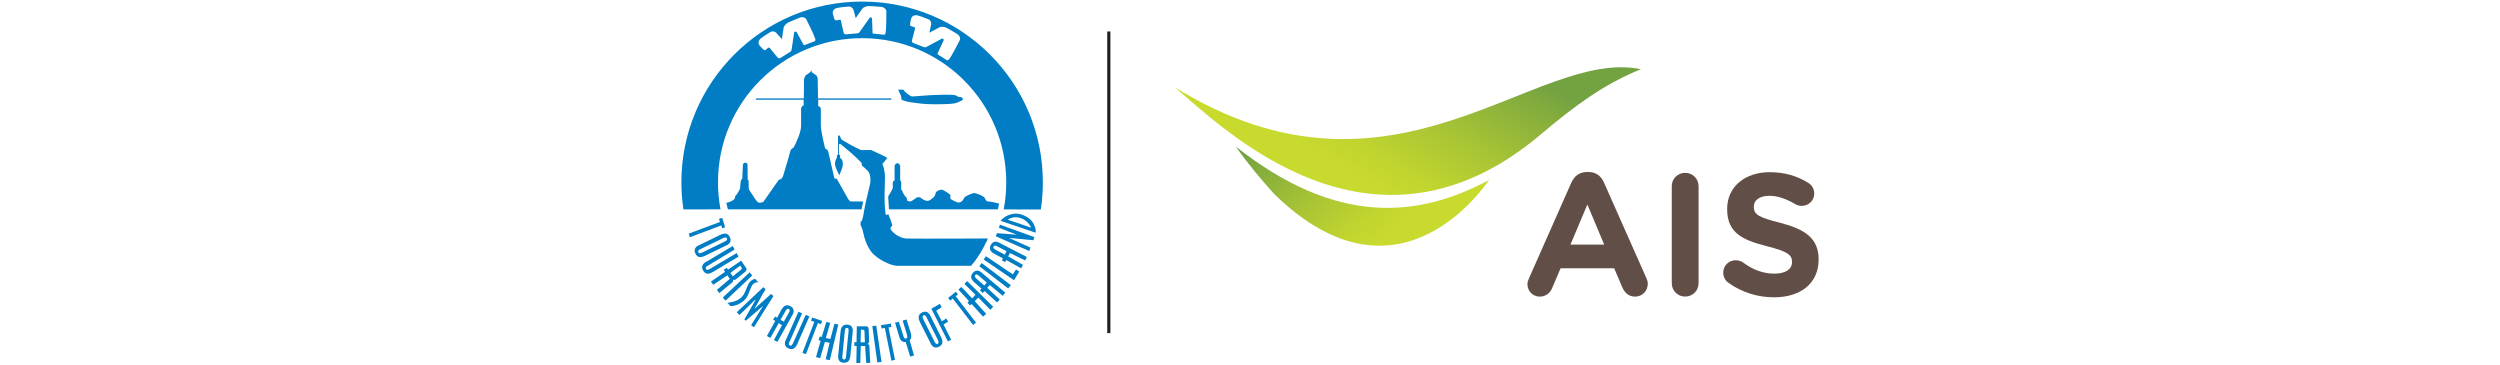 <svg width="720" height="105" viewBox="0 0 720 105" fill="none" xmlns="http://www.w3.org/2000/svg">
<path d="M196.82 60.31C196.44 57.76 196.24 55.15 196.24 52.5C196.24 23.75 219.54 0.45 248.29 0.45C277.04 0.45 300.34 23.75 300.34 52.5C300.34 55.16 300.14 57.78 299.76 60.33L289.07 60.31C289.55 57.78 289.8 55.17 289.8 52.5C289.8 29.57 271.22 10.99 248.29 10.99C225.36 10.99 206.78 29.57 206.78 52.5C206.78 55.16 207.03 57.76 207.51 60.29L196.82 60.31ZM220.59 14.26C220.59 14.26 221.04 13.96 221.19 13.81C221.34 13.66 221.57 13.66 221.72 13.85C221.87 14.04 223.75 16.33 223.94 16.56C224.13 16.79 224.5 16.86 224.73 16.71C224.96 16.56 227.06 15.28 227.29 15.13C227.51 14.98 227.89 14.87 227.97 14.34C228.05 13.81 228.68 9.64 228.73 9.34C228.77 9.04 229.33 9.04 229.44 9.27C229.55 9.49 231.32 12.69 231.4 12.84C231.47 12.99 231.64 13.05 231.95 12.9C232.25 12.75 234.25 12.03 234.55 11.92C234.85 11.81 234.89 11.53 234.78 11.15C234.48 10.07 232.35 5.81 232.16 5.47C231.97 5.13 231.22 4.76 230.39 5.06C229.56 5.36 227.12 6.41 226.93 6.53C226.74 6.64 225.84 7.24 225.69 7.96C225.54 8.67 225.24 11.12 225.2 11.27C225.2 11.27 223.94 9.86 223.5 9.39C223.19 9.05 222.38 8.92 222.01 9.15C221.13 9.69 219.91 10.42 219.14 11.04C218.49 11.56 218.14 12.44 218.88 13.24C219.43 13.84 219.68 14.16 219.97 14.35C220.16 14.47 220.31 14.54 220.61 14.28L220.59 14.26ZM262.53 7.58C262.53 7.58 263.04 7.76 263.25 7.79C263.46 7.82 263.59 8 263.53 8.24C263.47 8.47 262.71 11.36 262.64 11.64C262.57 11.93 262.73 12.27 262.98 12.36C263.23 12.45 265.51 13.36 265.76 13.45C266.01 13.54 266.33 13.77 266.8 13.52C267.27 13.26 271.02 11.26 271.29 11.11C271.55 10.96 271.89 11.41 271.77 11.64C271.65 11.87 270.1 15.2 270.03 15.35C269.95 15.5 270.01 15.67 270.31 15.82C270.61 15.97 272.36 17.13 272.63 17.3C272.9 17.47 273.15 17.33 273.39 17.02C274.09 16.13 276.28 11.86 276.45 11.5C276.61 11.15 276.47 10.32 275.74 9.84C275.01 9.36 272.72 8.04 272.52 7.96C272.32 7.88 271.3 7.52 270.63 7.83C269.97 8.14 267.81 9.37 267.67 9.43C267.67 9.43 268.07 7.57 268.19 6.94C268.29 6.48 267.9 5.76 267.51 5.6C266.56 5.22 265.24 4.69 264.29 4.44C263.49 4.24 262.57 4.49 262.35 5.56C262.19 6.36 262.08 6.76 262.1 7.1C262.1 7.32 262.15 7.48 262.54 7.56L262.53 7.58ZM241 5.84C241 5.84 241.54 5.77 241.74 5.71C241.94 5.64 242.14 5.74 242.19 5.98C242.24 6.22 242.89 9.11 242.96 9.4C243.02 9.69 243.33 9.92 243.6 9.89C243.87 9.86 246.33 9.66 246.6 9.63C246.87 9.6 247.26 9.67 247.56 9.23C247.86 8.79 250.31 5.35 250.48 5.1C250.65 4.85 251.15 5.1 251.15 5.35C251.15 5.6 251.29 9.26 251.29 9.42C251.29 9.58 251.41 9.71 251.75 9.71C252.09 9.71 254.19 9.97 254.51 10C254.83 10.04 254.99 9.8 255.06 9.42C255.27 8.32 255.29 3.55 255.27 3.16C255.26 2.77 254.75 2.1 253.88 1.99C253.01 1.89 250.35 1.73 250.13 1.75C249.91 1.77 248.83 1.9 248.38 2.47C247.92 3.04 246.56 5.09 246.45 5.21C246.45 5.21 245.96 3.38 245.78 2.77C245.65 2.32 244.98 1.85 244.55 1.88C243.52 1.97 242.1 2.07 241.13 2.28C240.31 2.46 239.61 3.08 239.9 4.13C240.12 4.91 240.2 5.32 240.38 5.61C240.49 5.8 240.6 5.93 240.98 5.83L241 5.84Z" fill="#007DC4"/>
<path d="M233.61 20.19C233.61 20.19 233.57 20.58 233.33 20.81C233.17 20.95 232.29 21.48 232.11 21.64C231.75 21.96 231.54 22.77 231.54 23.11C231.54 23.45 231.54 27.69 231.5 28.33H217.69V28.73H231.46C231.42 29.09 231.46 30.37 231.46 30.37C231.23 30.37 230.71 30.71 230.71 31.42V36.24C230.71 37.41 230.15 38.98 229.81 39.78C229.6 40.28 228.74 42.43 228.44 42.58C228.14 42.73 227.79 42.98 227.61 43.53C227.41 44.16 226.88 46.19 226.78 46.54C226.68 46.89 225.65 50.2 225.5 50.76C225.35 51.31 224.79 51.76 224.3 51.76C224 52.21 220.04 57.83 219.88 58.08C219.73 58.33 218.63 58.48 218.33 58.28C218.03 58.08 217.28 57.13 216.98 56.52C216.68 55.92 215.63 54.79 215.63 54.19C215.63 53.59 215.59 52.23 215.59 52.08C215.59 51.93 215.37 51.74 215.33 51.66C215.33 51.13 215.29 47.86 215.29 47.45C215.29 47.04 214.95 46.85 214.61 46.85C214.27 46.85 213.97 47.19 213.97 47.38C213.97 47.57 213.78 50.54 213.78 51.41C213.67 51.56 213.33 51.94 213.33 52.16C213.33 52.38 213.14 53.85 213.14 54.23C213.03 54.68 212.2 56.19 211.75 56.41C211.75 56.41 211.75 57.12 211.37 57.46C210.99 57.8 209.94 58.36 209.19 58.36C209.19 58.36 209.3 59.08 209.46 59.64C209.56 60 209.65 60.28 209.65 60.28H248.14L248.59 58.02H245.23C244.93 58.02 244.58 57.92 244.07 56.97C243.57 56.02 241.26 52.05 241.11 51.7C240.96 51.35 240.61 51.45 240.31 51.4C240.31 51.4 238.63 44.07 238.53 43.67C238.43 43.27 238.05 42.92 237.65 42.77C237.35 41.72 236.4 37.5 236.4 36.2V31.5C236.4 31.1 236.2 30.58 235.65 30.58V28.73H256.72V28.33H235.6C235.6 28.33 235.5 23.07 235.5 22.72C235.5 22.37 235.29 21.92 235.1 21.71C234.92 21.52 234 21.01 233.88 20.86C233.82 20.77 233.67 20.5 233.62 20.2L233.61 20.19Z" fill="#007DC4"/>
<path d="M287.4 60.29C287.4 60.29 287.66 59.21 287.71 58.63C287.46 58.53 285.18 58 284.27 57.98C284.1 57.83 283.77 57.45 283.77 57.38C283.72 56.48 281.01 55.6 280.56 55.6C280.03 55.6 278.15 56.48 277.88 56.73C277.6 56.98 277.28 58.33 276.02 58.33C275.44 58.3 273.96 57.45 273.71 57.25V56.12C273.18 55.69 271.76 54.62 271.13 54.62C270.5 54.62 269.78 55.15 269.57 55.32C269.5 55.49 269.29 56.52 268.87 56.82C268.44 57.12 267.87 57.85 267.11 57.85C266.35 57.85 265.53 57.27 265.3 57.05C265.07 56.82 264.4 56.7 264.05 56.87C263.7 57.05 262.64 57.95 262.27 58C261.89 58.05 261.27 57.88 261.24 57.7C261.21 57.52 261.24 57.05 260.91 56.75C260.58 56.45 260.16 55.77 260.03 55.47C259.91 55.17 259.88 54.69 259.55 54.69V52.33C259.55 52.33 259.42 52.03 259.25 51.98V47.94C259.25 47.62 258.97 47.01 258.47 47.01C257.97 47.01 257.64 47.49 257.64 47.94V51.98C257.39 52.06 257.13 52.32 257.13 52.5C257.13 52.68 257.11 53.94 257.11 54.22C257.01 54.44 256.63 55.22 256.43 55.55C256.23 55.88 255.8 56.4 255.8 56.78C255.8 57.16 256.02 60.29 256.02 60.29H287.38H287.4Z" fill="#007DC4"/>
<path d="M277.32 28.53C277.32 28.23 276.92 27.95 276.54 27.93C276.39 27.93 276.14 27.91 275.99 27.91C275.87 27.74 275.16 27.37 274.64 27.33C273.17 27.22 269.4 27.31 267.94 27.41C266.49 27.51 262.92 27.79 262.62 27.79C261.97 27.56 260.69 26.64 260.14 25.83H258.66C258.86 26.31 259.27 27.2 259.34 27.31C259.49 27.56 259.61 27.94 259.59 28.51C259.59 28.74 259.98 28.88 260.37 29.01C260.95 29.21 261.65 29.39 262.83 29.53C264.06 29.69 266.07 30.06 269.36 30.03C272.64 30 274.55 29.98 275.58 29.58C276.24 29.32 277.33 28.93 277.33 28.53H277.32Z" fill="#007DC4"/>
<path d="M284.52 68.67C284.52 68.67 282.56 73.29 279.68 76.55H258.31C256.95 76.55 252.82 74.97 250.86 72.41C248.9 69.85 248.6 66.52 248.3 65.86C248 65.21 247.85 64.81 247.85 64.81V63.91C248.25 63.61 248.45 63.36 248.85 60.75C249.25 58.14 250.6 53.26 250.66 52.51C250.71 51.76 250.81 50.09 249.81 49.09C248.81 48.09 248.25 47.71 248.25 47.71L248.15 46.96C248.15 46.96 246.9 45.38 242.13 41.54C241.91 41.36 241.61 41.32 241.61 41.79V44.5C241.84 44.57 241.96 44.69 241.96 44.89C241.96 45.09 241.93 45.42 241.93 45.5C242.58 45.7 242.77 46.78 242.73 47.36C242.66 48.49 241.98 49.77 241.71 50.48C241.41 49.8 240.47 48.04 240.47 47.28C240.47 46.32 240.87 45.6 241.02 45.5V44.91C241.05 44.65 241.35 44.52 241.35 44.52V39.08C241.55 38.95 241.8 38.95 241.93 39.26C242.06 39.56 242.23 40.11 242.46 40.26C242.69 40.41 246.75 42.82 248.03 43.22L250.81 43.19C251.39 43.41 254.67 44.92 255.53 45.47C255.3 45.87 254.4 46.92 254.12 47.22C254.32 47.83 254.87 48.78 254.87 51.31C254.87 53.84 254.51 57.24 255.03 61.5C255.14 61.8 255.19 62.23 255.79 61.62C255.89 61.82 256.79 63.98 256.99 64.86C256.74 65.14 256.49 65.54 256.44 65.86C256.51 66.19 258.27 68.6 261.28 68.7C263.64 68.78 284.51 68.68 284.51 68.68L284.52 68.67Z" fill="#007DC4"/>
<path d="M252.36 93.78L251.23 93.93L252.67 104.37L253.88 104.25L252.36 93.78Z" fill="#007DC4"/>
<path d="M238.93 98.72L237.8 103.48L238.99 103.72L241.44 93.45L240.32 93.23L239.16 97.62L237.84 97.35L239.1 92.99L237.99 92.71L236.65 97.05L236.07 96.9L235.75 97.99L236.36 98.11L235.01 102.84L236.2 103.15L237.57 98.45L238.93 98.72Z" fill="#007DC4"/>
<path d="M281.77 85.71L285.21 89.22L286.04 88.34L278.53 80.95L277.75 81.77L280.94 84.9L279.98 85.92L276.87 82.63L276.02 83.4L279.06 86.7L278.61 87.18L279.37 87.96L279.82 87.56L283.11 91.19L284.02 90.39L280.72 86.73L281.77 85.71Z" fill="#007DC4"/>
<path d="M227.46 98.28L231 90.25L229.96 89.78L226.39 97.74C225.96 98.52 225.73 99.72 227.04 100.33C228.36 100.93 229.04 100.25 229.59 99.14L233.11 91.14L232.07 90.67L228.45 98.72C228.21 99.19 227.99 99.74 227.47 99.49C227.01 99.27 227.21 98.74 227.45 98.27L227.46 98.28Z" fill="#007DC4"/>
<path d="M261.97 98C262.56 97.49 262.53 96.73 262.29 95.83L261.06 92.01L259.97 92.34L261.17 96.27C261.3 96.78 261.5 97.35 260.95 97.5C260.46 97.64 260.26 97.11 260.13 96.6L258.86 92.66L257.77 92.93L258.97 96.91C259.15 97.7 259.68 98.66 260.83 98.49C261.06 99.02 262.12 102.7 262.12 102.7L263.25 102.37L261.97 98Z" fill="#007DC4"/>
<path d="M204 76.44L211.56 71.86L211.01 70.86L203.43 75.38C202.63 75.77 201.74 76.62 202.47 77.87C203.2 79.12 204.16 78.97 205.24 78.37L212.71 73.9L212.15 72.88L204.56 77.38C204.09 77.63 203.59 77.95 203.32 77.45C203.07 77 203.54 76.69 204.01 76.44H204Z" fill="#007DC4"/>
<path d="M216.63 79.35L215.92 78.41L208.18 85.67L208.96 86.59L216.63 79.35Z" fill="#007DC4"/>
<path d="M282.72 75.75L282.04 76.67L290.37 83.07L291.11 82.11L282.72 75.75Z" fill="#007DC4"/>
<path d="M292.66 79.66L292.04 80.71L283.3 74.74L283.95 73.8L291.7 79.02C291.95 78.68 292.62 77.6 292.62 77.6L293.55 78.22L292.65 79.67L292.66 79.66Z" fill="#007DC4"/>
<path d="M256.72 103.87L254.84 94.46L253.91 94.61L253.7 93.66L256.55 93.19L256.74 94.16L255.89 94.31L257.76 103.64L256.72 103.87Z" fill="#007DC4"/>
<path d="M198.37 67.28L207.35 63.92L207.07 63L208 62.75L208.83 65.43L207.98 65.76L207.74 64.92L198.69 68.32L198.37 67.28Z" fill="#007DC4"/>
<path d="M231.1 101.64L234.54 92.68L233.58 92.35L233.92 91.46L236.8 92.42L236.42 93.33L235.55 93.05L232.11 101.99L231.1 101.64Z" fill="#007DC4"/>
<path d="M280.25 93.58L274.4 85.98L273.64 86.56L273.08 85.8L275.29 84.03L275.89 84.74L275.24 85.31L281.09 92.92L280.25 93.58Z" fill="#007DC4"/>
<path d="M271.73 93.44L273.93 97.82L272.99 98.32L268.23 88.92C268.7 88.67 270.49 87.66 270.66 87.49L271.21 88.49L269.64 89.48L271.25 92.53C271.75 92.23 272.53 91.73 272.53 91.73L273.06 92.61L271.74 93.45L271.73 93.44Z" fill="#007DC4"/>
<path d="M264.92 92.69C264.4 91.57 264.32 90.6 265.61 89.97C266.91 89.33 267.69 90.28 268.02 91.1L271.07 97.16C271.59 98.28 271.68 99.25 270.37 99.88C269.07 100.52 268.29 99.57 267.96 98.75L264.91 92.69H264.92ZM269.08 98.25C269.29 98.74 269.57 99.22 270.03 99.01C270.55 98.77 270.26 98.25 270.05 97.77L266.94 91.59C266.73 91.1 266.45 90.62 265.99 90.83C265.47 91.07 265.75 91.59 265.97 92.08L269.08 98.26V98.25Z" fill="#007DC4"/>
<path d="M242.08 95.52C242.21 94.29 242.62 93.41 244.07 93.49C245.51 93.58 245.71 94.79 245.57 95.67L244.9 102.44C244.78 103.67 244.36 104.55 242.92 104.46C241.47 104.37 241.29 103.16 241.42 102.28L242.08 95.52ZM242.61 102.4C242.54 102.93 242.54 103.49 243.04 103.53C243.61 103.58 243.63 102.98 243.69 102.46L244.37 95.56C244.44 95.03 244.45 94.47 243.94 94.43C243.37 94.38 243.35 94.98 243.29 95.5L242.62 102.4H242.61Z" fill="#007DC4"/>
<path d="M202.96 73.71C201.83 74.21 200.87 74.29 200.25 72.98C199.63 71.67 200.58 70.9 201.41 70.58L207.5 67.61C208.63 67.11 209.6 67.03 210.22 68.34C210.84 69.65 209.88 70.41 209.06 70.74L202.96 73.71ZM208.58 69.64C209.07 69.43 209.56 69.16 209.35 68.69C209.12 68.17 208.59 68.45 208.1 68.65L201.88 71.68C201.39 71.89 200.9 72.16 201.11 72.63C201.34 73.15 201.87 72.88 202.35 72.67L208.57 69.64H208.58Z" fill="#007DC4"/>
<path d="M222.66 92.08L223.22 91.17C223.22 91.17 223.6 91.41 223.79 91.51L225.07 89.18C225.71 88.12 226.45 87.5 227.71 88.22C228.97 88.94 228.63 90.12 228.13 90.86L223.88 98.48L222.89 97.92L225.23 93.64L224.27 93.06L221.86 97.33L220.87 96.77L223.28 92.43L222.66 92.08ZM225.74 92.64L227.11 90.22C227.39 89.77 227.64 89.27 227.2 89C226.71 88.71 226.44 89.24 226.16 89.69L224.77 92.1L225.74 92.64Z" fill="#007DC4"/>
<path d="M210.95 81.28L207.17 84.41L206.46 83.48L210.2 80.31L209.49 79.29L205.41 82.02L204.75 81.1L208.81 78.3L208.41 77.72L209.29 77.11C209.29 77.11 209.55 77.47 209.69 77.63L213.44 75.08L214.82 77.08C215.2 77.6 214.94 78.01 214.56 78.31L211.91 80.47C211.77 80.56 211.35 80.74 211.06 80.53C211.21 80.85 211.14 81.13 210.93 81.29L210.95 81.28ZM213.18 76.51L210.34 78.6L211.05 79.6L213.24 77.82C213.52 77.61 213.84 77.42 213.49 76.92L213.17 76.5L213.18 76.51Z" fill="#007DC4"/>
<path d="M250.37 99.61L250.64 104.5L249.47 104.52L249.15 99.64L247.9 99.66L247.76 104.55L246.62 104.53L246.72 99.63L246.02 99.6L246.09 98.52C246.09 98.52 246.52 98.56 246.68 98.56L246.76 93.98H249.36C250.01 93.96 250.17 94.42 250.18 94.9L250.32 98.33C250.3 98.49 250.18 98.94 249.84 99.05C250.18 99.12 250.37 99.34 250.37 99.6V99.61ZM247.93 94.97L247.86 98.6L249.09 98.56L248.98 95.69C248.98 95.34 249.03 94.97 248.42 94.95H247.92L247.93 94.97Z" fill="#007DC4"/>
<path d="M283.04 84.37L282.22 83.6C282.22 83.6 282.53 83.28 282.67 83.12L280.62 81.33C279.71 80.49 279.27 79.63 280.22 78.55C281.18 77.46 282.26 78.04 282.89 78.67L289.52 84.28L288.8 85.19L285.03 82.07L284.33 82.91L287.92 86.25L287.17 87.11L283.55 83.82L283.06 84.36L283.04 84.37ZM284.2 81.38L282.06 79.55C281.68 79.18 281.23 78.83 280.89 79.21C280.5 79.63 280.96 80 281.34 80.37L283.48 82.22L284.2 81.38Z" fill="#007DC4"/>
<path d="M289.48 75.48L288.54 74.98C288.54 74.98 288.78 74.6 288.87 74.41L286.39 73.12C285.32 72.5 284.69 71.77 285.38 70.5C286.08 69.23 287.26 69.55 288.01 70.03L295.72 74.01L295.26 75L290.85 72.88L290.36 73.85L294.63 76.28L294.09 77.28L289.8 74.9L289.49 75.49L289.48 75.48ZM289.89 72.36L287.39 71.04C286.93 70.77 286.43 70.53 286.17 70.97C285.88 71.46 286.42 71.73 286.87 72L289.36 73.34L289.88 72.36H289.89Z" fill="#007DC4"/>
<path d="M218.39 81.3C216.02 81.16 216.27 84.02 214.82 85.98C213.42 87.63 211.36 88.24 210.35 88.13C210.05 87.78 209.89 87.63 209.51 87.21C215.27 86.57 214.32 83.01 216.07 81.06C216.62 80.61 216.95 80.42 217.49 80.3L218.38 81.3H218.39Z" fill="#007DC4"/>
<path d="M220.49 83.33C219.41 84.94 218.38 87.22 217.3 88.83H217.41L222.06 84.66C222.33 84.94 222.46 85.03 222.75 85.28C220.76 88.35 218.83 91.61 217.13 94.26C216.98 94.14 216.53 93.8 216.33 93.64C216.86 92.7 219.06 89.34 219.71 88.2L219.68 88.16L214.81 92.36C214.49 92.11 214.59 92.23 214.37 91.98C215.02 90.84 216.58 88.22 217.61 86.34H217.46L212.98 90.72C212.82 90.57 212.49 90.16 212.17 89.94L219.84 82.7L220.49 83.32V83.33Z" fill="#007DC4"/>
<path d="M298.28 67.02L288.18 63.61C289.16 62.33 291.57 60.9 294.35 61.84C297.99 63.07 298.41 66.09 298.28 67.02ZM294.16 62.88C293.48 62.65 292.03 62.14 290.21 63.26L297.01 65.58C296.57 64.66 295.67 63.49 294.16 62.89V62.88Z" fill="#007DC4"/>
<path d="M297.9 68.28C297.75 68.75 297.6 69.19 297.6 69.19C297.6 69.19 291.91 68.65 290.58 68.52C291.68 68.99 295.9 70.94 296.75 71.3C296.75 71.3 296.56 71.95 296.43 72.3L286.78 68.04L287.13 67.16C287.95 67.19 291.36 67.49 292.89 67.59C292.24 67.36 288.8 66.06 287.69 65.59L287.98 64.7C290.97 65.81 295.6 67.47 297.9 68.28Z" fill="#007DC4"/>
<path d="M319.34 9.06V95.94" stroke="#231F20" stroke-width="0.91" stroke-miterlimit="10"/>
<path d="M355.94 42.237C359.7 47.587 363.29 51.767 366.88 55.787C403.35 91.527 428.53 52.097 428.88 51.807C408.29 62.877 384.84 65.017 355.94 42.237Z" fill="url(#paint0_linear_415_7)"/>
<path d="M338.34 25.147C352.08 36.677 395 79.847 443.67 38.777C453.4 30.577 461.81 24.257 472.59 19.937C442.01 13.557 401.53 64.147 338.34 25.137V25.147Z" fill="url(#paint1_linear_415_7)"/>
<path d="M440.34 80.167L452.55 52.587C453.4 50.687 454.96 49.537 457.05 49.537H457.51C459.61 49.537 461.11 50.677 461.95 52.587L474.19 80.167C474.44 80.717 474.56 81.197 474.56 81.707C474.56 83.777 472.99 85.427 470.92 85.427C469.13 85.427 467.92 84.367 467.23 82.767L464.88 77.257H449.45L447 83.017C446.35 84.517 445.05 85.427 443.45 85.427C441.44 85.427 439.9 83.817 439.9 81.817C439.9 81.267 440.1 80.717 440.35 80.177M462.01 70.447L457.16 58.897L452.3 70.437H462L462.01 70.447Z" fill="#614E47"/>
<path d="M497.74 81.407C496.89 80.807 496.29 79.717 496.29 78.507C496.29 76.517 497.88 74.957 499.89 74.947C500.89 74.957 501.6 75.307 502.09 75.657C504.74 77.597 507.64 78.807 511.05 78.807C514.2 78.807 516.1 77.567 516.1 75.497V75.397C516.1 73.447 514.91 72.457 509.04 70.947C501.98 69.147 497.42 67.207 497.42 60.237V60.147C497.42 53.797 502.53 49.587 509.69 49.587C513.95 49.587 517.63 50.677 520.81 52.687C521.65 53.187 522.5 54.247 522.5 55.737C522.5 57.737 520.9 59.287 518.9 59.297C518.16 59.297 517.57 59.097 516.96 58.747C514.4 57.247 511.99 56.397 509.59 56.397C506.64 56.397 505.1 57.737 505.1 59.457V59.547C505.1 61.867 506.6 62.607 512.65 64.157C519.76 65.997 523.76 68.567 523.76 74.667V74.767C523.76 81.707 518.45 85.627 510.91 85.627C506.3 85.627 501.65 84.237 497.75 81.417" fill="#614E47"/>
<path d="M481.46 53.637C481.46 51.477 483.18 49.777 485.33 49.777C487.48 49.777 489.19 51.487 489.19 53.637V81.557C489.19 83.727 487.47 85.417 485.33 85.417C483.18 85.417 481.47 83.717 481.47 81.557V53.637H481.46Z" fill="#614E47"/>
<defs>
<linearGradient id="paint0_linear_415_7" x1="410.81" y1="69.287" x2="374.82" y2="26.397" gradientUnits="userSpaceOnUse">
<stop offset="0.15" stop-color="#C9DA2E"/>
<stop offset="0.31" stop-color="#BFD330"/>
<stop offset="0.57" stop-color="#A5C235"/>
<stop offset="0.9" stop-color="#7BA73F"/>
<stop offset="0.96" stop-color="#73A241"/>
</linearGradient>
<linearGradient id="paint1_linear_415_7" x1="424.01" y1="-9.573" x2="377.77" y2="70.527" gradientUnits="userSpaceOnUse">
<stop offset="0.2" stop-color="#73A241"/>
<stop offset="0.26" stop-color="#80AA3E"/>
<stop offset="0.48" stop-color="#A7C435"/>
<stop offset="0.65" stop-color="#C0D42F"/>
<stop offset="0.75" stop-color="#C9DA2E"/>
</linearGradient>
</defs>
</svg>
